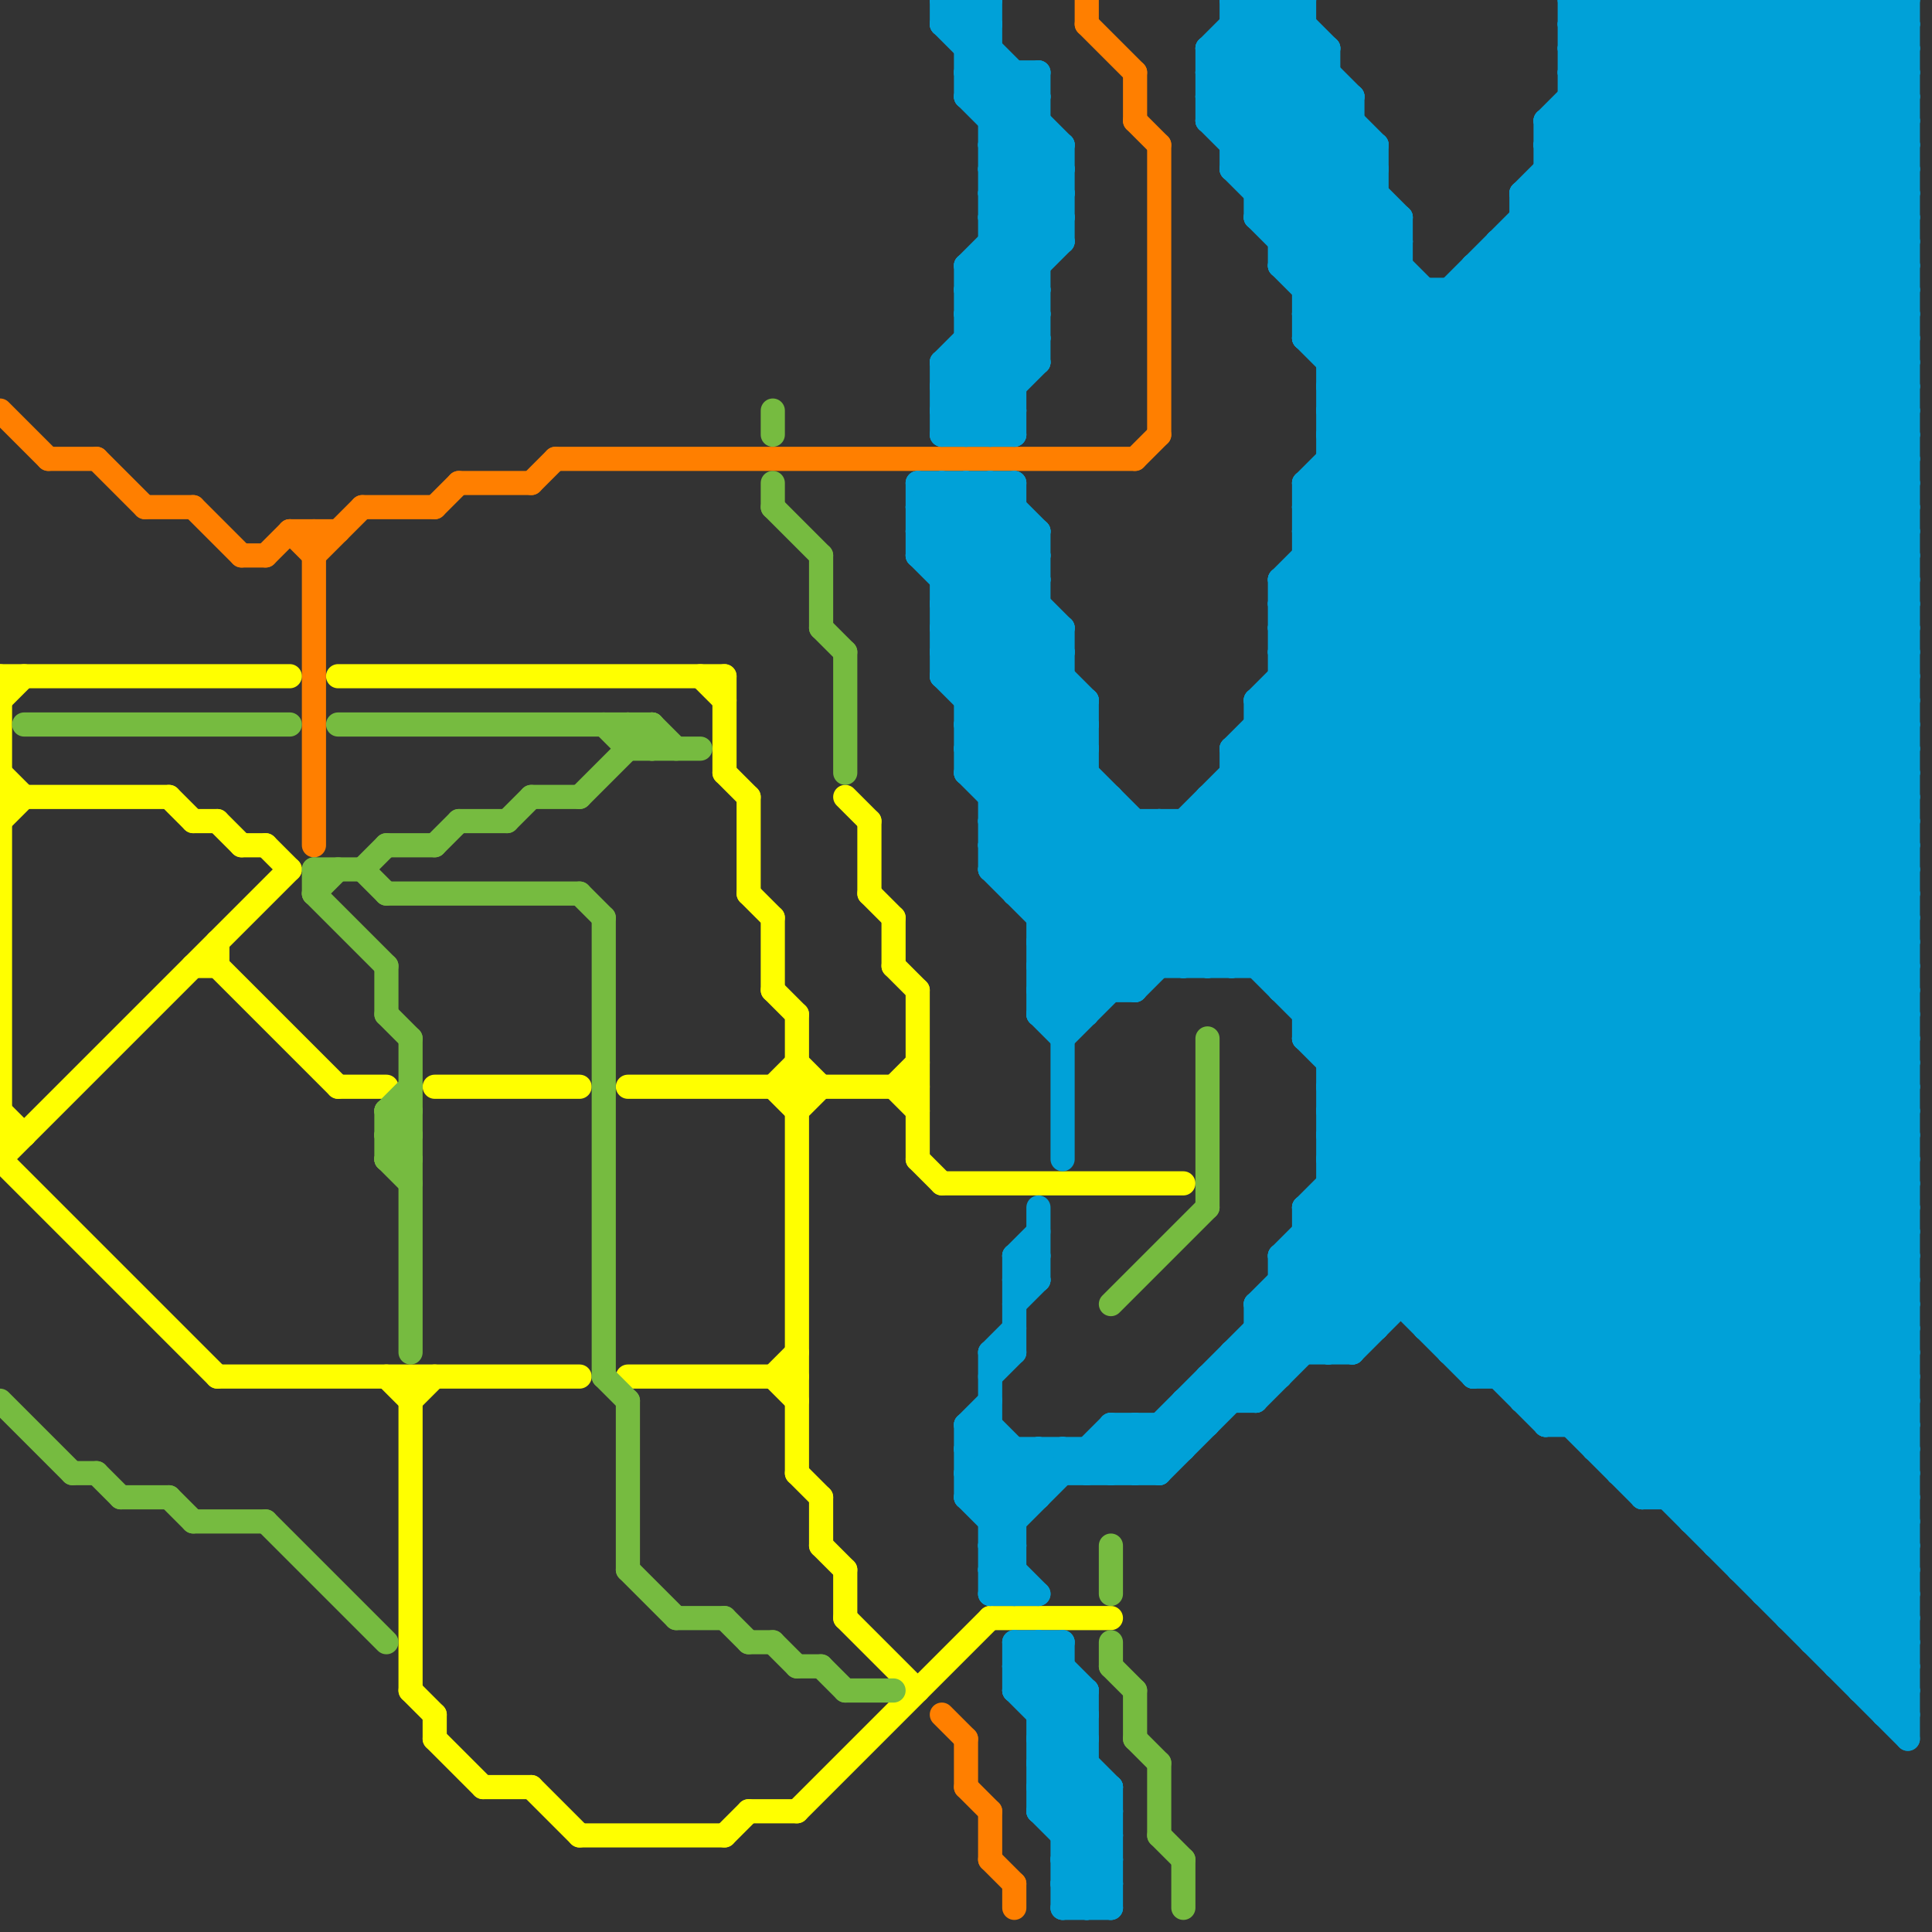 
<svg version="1.1" xmlns="http://www.w3.org/2000/svg" viewBox="0 0 80 80">
<rect x="0" y="0" width="80" height="80" fill="#333333" stroke="none"/>
<style>line { stroke-width: 1; fill: none; stroke-linecap: round; stroke-linejoin: round; } .c0 { stroke: #ff7f00 } .c1 { stroke: #ffff00 } .c2 { stroke: #76bb40 } .c3 { stroke: #00a1d8 }</style><line class="c0" x1="15" y1="21" x2="18" y2="21"/><line class="c0" x1="41" y1="75" x2="41" y2="77"/><line class="c0" x1="41" y1="77" x2="42" y2="78"/><line class="c0" x1="13" y1="23" x2="15" y2="21"/><line class="c0" x1="48" y1="6" x2="48" y2="18"/><line class="c0" x1="47" y1="19" x2="48" y2="18"/><line class="c0" x1="0" y1="17" x2="2" y2="19"/><line class="c0" x1="13" y1="22" x2="13" y2="35"/><line class="c0" x1="12" y1="22" x2="13" y2="23"/><line class="c0" x1="12" y1="22" x2="14" y2="22"/><line class="c0" x1="47" y1="5" x2="48" y2="6"/><line class="c0" x1="6" y1="21" x2="8" y2="21"/><line class="c0" x1="42" y1="78" x2="42" y2="79"/><line class="c0" x1="8" y1="21" x2="10" y2="23"/><line class="c0" x1="4" y1="19" x2="6" y2="21"/><line class="c0" x1="40" y1="72" x2="40" y2="74"/><line class="c0" x1="40" y1="74" x2="41" y2="75"/><line class="c0" x1="2" y1="19" x2="4" y2="19"/><line class="c0" x1="45" y1="0" x2="45" y2="1"/><line class="c0" x1="19" y1="20" x2="22" y2="20"/><line class="c0" x1="10" y1="23" x2="11" y2="23"/><line class="c0" x1="23" y1="19" x2="47" y2="19"/><line class="c0" x1="11" y1="23" x2="12" y2="22"/><line class="c0" x1="45" y1="1" x2="47" y2="3"/><line class="c0" x1="18" y1="21" x2="19" y2="20"/><line class="c0" x1="22" y1="20" x2="23" y2="19"/><line class="c0" x1="39" y1="71" x2="40" y2="72"/><line class="c0" x1="47" y1="3" x2="47" y2="5"/><line class="c1" x1="32" y1="45" x2="33" y2="44"/><line class="c1" x1="36" y1="34" x2="36" y2="37"/><line class="c1" x1="35" y1="67" x2="38" y2="70"/><line class="c1" x1="9" y1="34" x2="10" y2="35"/><line class="c1" x1="30" y1="28" x2="30" y2="32"/><line class="c1" x1="8" y1="34" x2="9" y2="34"/><line class="c1" x1="26" y1="45" x2="38" y2="45"/><line class="c1" x1="0" y1="48" x2="12" y2="36"/><line class="c1" x1="33" y1="75" x2="41" y2="67"/><line class="c1" x1="37" y1="45" x2="38" y2="44"/><line class="c1" x1="7" y1="33" x2="8" y2="34"/><line class="c1" x1="38" y1="48" x2="39" y2="49"/><line class="c1" x1="37" y1="38" x2="37" y2="40"/><line class="c1" x1="0" y1="47" x2="1" y2="47"/><line class="c1" x1="22" y1="74" x2="24" y2="76"/><line class="c1" x1="33" y1="61" x2="34" y2="62"/><line class="c1" x1="30" y1="32" x2="31" y2="33"/><line class="c1" x1="0" y1="28" x2="0" y2="48"/><line class="c1" x1="18" y1="71" x2="18" y2="72"/><line class="c1" x1="14" y1="28" x2="30" y2="28"/><line class="c1" x1="17" y1="58" x2="18" y2="57"/><line class="c1" x1="0" y1="46" x2="1" y2="47"/><line class="c1" x1="31" y1="33" x2="31" y2="37"/><line class="c1" x1="18" y1="72" x2="20" y2="74"/><line class="c1" x1="0" y1="28" x2="12" y2="28"/><line class="c1" x1="33" y1="42" x2="33" y2="61"/><line class="c1" x1="33" y1="44" x2="34" y2="45"/><line class="c1" x1="0" y1="33" x2="7" y2="33"/><line class="c1" x1="32" y1="45" x2="33" y2="46"/><line class="c1" x1="0" y1="48" x2="9" y2="57"/><line class="c1" x1="31" y1="37" x2="32" y2="38"/><line class="c1" x1="26" y1="57" x2="33" y2="57"/><line class="c1" x1="37" y1="45" x2="38" y2="46"/><line class="c1" x1="36" y1="37" x2="37" y2="38"/><line class="c1" x1="9" y1="39" x2="9" y2="40"/><line class="c1" x1="9" y1="40" x2="14" y2="45"/><line class="c1" x1="33" y1="46" x2="34" y2="45"/><line class="c1" x1="14" y1="45" x2="16" y2="45"/><line class="c1" x1="18" y1="45" x2="24" y2="45"/><line class="c1" x1="32" y1="57" x2="33" y2="56"/><line class="c1" x1="31" y1="75" x2="33" y2="75"/><line class="c1" x1="8" y1="40" x2="9" y2="40"/><line class="c1" x1="37" y1="40" x2="38" y2="41"/><line class="c1" x1="20" y1="74" x2="22" y2="74"/><line class="c1" x1="38" y1="41" x2="38" y2="48"/><line class="c1" x1="35" y1="65" x2="35" y2="67"/><line class="c1" x1="41" y1="67" x2="46" y2="67"/><line class="c1" x1="0" y1="34" x2="1" y2="33"/><line class="c1" x1="30" y1="76" x2="31" y2="75"/><line class="c1" x1="35" y1="33" x2="36" y2="34"/><line class="c1" x1="24" y1="76" x2="30" y2="76"/><line class="c1" x1="32" y1="38" x2="32" y2="41"/><line class="c1" x1="17" y1="70" x2="18" y2="71"/><line class="c1" x1="29" y1="28" x2="30" y2="29"/><line class="c1" x1="17" y1="57" x2="17" y2="70"/><line class="c1" x1="32" y1="41" x2="33" y2="42"/><line class="c1" x1="34" y1="64" x2="35" y2="65"/><line class="c1" x1="39" y1="49" x2="49" y2="49"/><line class="c1" x1="9" y1="57" x2="24" y2="57"/><line class="c1" x1="16" y1="57" x2="17" y2="58"/><line class="c1" x1="0" y1="29" x2="1" y2="28"/><line class="c1" x1="11" y1="35" x2="12" y2="36"/><line class="c1" x1="32" y1="57" x2="33" y2="58"/><line class="c1" x1="34" y1="62" x2="34" y2="64"/><line class="c1" x1="10" y1="35" x2="11" y2="35"/><line class="c1" x1="0" y1="32" x2="1" y2="33"/><line class="c2" x1="26" y1="31" x2="29" y2="31"/><line class="c2" x1="28" y1="67" x2="30" y2="67"/><line class="c2" x1="26" y1="65" x2="28" y2="67"/><line class="c2" x1="25" y1="30" x2="26" y2="31"/><line class="c2" x1="16" y1="40" x2="16" y2="42"/><line class="c2" x1="25" y1="57" x2="26" y2="58"/><line class="c2" x1="26" y1="58" x2="26" y2="65"/><line class="c2" x1="13" y1="37" x2="16" y2="40"/><line class="c2" x1="16" y1="35" x2="18" y2="35"/><line class="c2" x1="11" y1="63" x2="16" y2="68"/><line class="c2" x1="32" y1="20" x2="32" y2="21"/><line class="c2" x1="15" y1="36" x2="16" y2="37"/><line class="c2" x1="33" y1="69" x2="34" y2="69"/><line class="c2" x1="7" y1="62" x2="8" y2="63"/><line class="c2" x1="16" y1="47" x2="17" y2="48"/><line class="c2" x1="46" y1="69" x2="47" y2="70"/><line class="c2" x1="3" y1="61" x2="4" y2="61"/><line class="c2" x1="16" y1="46" x2="17" y2="45"/><line class="c2" x1="16" y1="48" x2="17" y2="47"/><line class="c2" x1="46" y1="68" x2="46" y2="69"/><line class="c2" x1="13" y1="37" x2="14" y2="36"/><line class="c2" x1="26" y1="30" x2="27" y2="31"/><line class="c2" x1="32" y1="21" x2="34" y2="23"/><line class="c2" x1="47" y1="72" x2="48" y2="73"/><line class="c2" x1="35" y1="27" x2="35" y2="32"/><line class="c2" x1="4" y1="61" x2="5" y2="62"/><line class="c2" x1="16" y1="42" x2="17" y2="43"/><line class="c2" x1="21" y1="34" x2="22" y2="33"/><line class="c2" x1="34" y1="23" x2="34" y2="26"/><line class="c2" x1="50" y1="43" x2="50" y2="50"/><line class="c2" x1="13" y1="36" x2="13" y2="37"/><line class="c2" x1="47" y1="70" x2="47" y2="72"/><line class="c2" x1="34" y1="26" x2="35" y2="27"/><line class="c2" x1="5" y1="62" x2="7" y2="62"/><line class="c2" x1="25" y1="38" x2="25" y2="57"/><line class="c2" x1="16" y1="37" x2="24" y2="37"/><line class="c2" x1="16" y1="47" x2="17" y2="47"/><line class="c2" x1="27" y1="30" x2="27" y2="31"/><line class="c2" x1="46" y1="54" x2="50" y2="50"/><line class="c2" x1="1" y1="30" x2="12" y2="30"/><line class="c2" x1="14" y1="30" x2="27" y2="30"/><line class="c2" x1="46" y1="64" x2="46" y2="66"/><line class="c2" x1="49" y1="77" x2="49" y2="79"/><line class="c2" x1="22" y1="33" x2="24" y2="33"/><line class="c2" x1="35" y1="70" x2="37" y2="70"/><line class="c2" x1="17" y1="43" x2="17" y2="56"/><line class="c2" x1="16" y1="46" x2="17" y2="47"/><line class="c2" x1="16" y1="48" x2="17" y2="49"/><line class="c2" x1="8" y1="63" x2="11" y2="63"/><line class="c2" x1="0" y1="58" x2="3" y2="61"/><line class="c2" x1="32" y1="68" x2="33" y2="69"/><line class="c2" x1="24" y1="33" x2="27" y2="30"/><line class="c2" x1="16" y1="46" x2="16" y2="48"/><line class="c2" x1="26" y1="30" x2="26" y2="31"/><line class="c2" x1="48" y1="76" x2="49" y2="77"/><line class="c2" x1="31" y1="68" x2="32" y2="68"/><line class="c2" x1="15" y1="36" x2="16" y2="35"/><line class="c2" x1="48" y1="73" x2="48" y2="76"/><line class="c2" x1="30" y1="67" x2="31" y2="68"/><line class="c2" x1="34" y1="69" x2="35" y2="70"/><line class="c2" x1="16" y1="47" x2="17" y2="46"/><line class="c2" x1="13" y1="36" x2="15" y2="36"/><line class="c2" x1="32" y1="17" x2="32" y2="18"/><line class="c2" x1="16" y1="46" x2="17" y2="46"/><line class="c2" x1="19" y1="34" x2="21" y2="34"/><line class="c2" x1="18" y1="35" x2="19" y2="34"/><line class="c2" x1="24" y1="37" x2="25" y2="38"/><line class="c2" x1="16" y1="48" x2="17" y2="48"/><line class="c2" x1="27" y1="30" x2="28" y2="31"/><line class="c3" x1="41" y1="8" x2="43" y2="10"/><line class="c3" x1="55" y1="50" x2="64" y2="59"/><line class="c3" x1="39" y1="24" x2="42" y2="21"/><line class="c3" x1="58" y1="9" x2="58" y2="54"/><line class="c3" x1="70" y1="0" x2="79" y2="9"/><line class="c3" x1="55" y1="44" x2="79" y2="44"/><line class="c3" x1="55" y1="46" x2="79" y2="46"/><line class="c3" x1="57" y1="6" x2="57" y2="55"/><line class="c3" x1="42" y1="36" x2="45" y2="33"/><line class="c3" x1="71" y1="64" x2="79" y2="56"/><line class="c3" x1="59" y1="55" x2="79" y2="55"/><line class="c3" x1="55" y1="43" x2="79" y2="19"/><line class="c3" x1="55" y1="45" x2="79" y2="21"/><line class="c3" x1="43" y1="37" x2="46" y2="34"/><line class="c3" x1="43" y1="73" x2="45" y2="71"/><line class="c3" x1="53" y1="53" x2="79" y2="53"/><line class="c3" x1="39" y1="26" x2="43" y2="22"/><line class="c3" x1="39" y1="28" x2="43" y2="24"/><line class="c3" x1="51" y1="31" x2="79" y2="59"/><line class="c3" x1="55" y1="17" x2="72" y2="0"/><line class="c3" x1="51" y1="33" x2="79" y2="61"/><line class="c3" x1="54" y1="12" x2="57" y2="9"/><line class="c3" x1="54" y1="22" x2="79" y2="22"/><line class="c3" x1="53" y1="27" x2="79" y2="1"/><line class="c3" x1="60" y1="56" x2="79" y2="37"/><line class="c3" x1="40" y1="12" x2="44" y2="8"/><line class="c3" x1="41" y1="57" x2="42" y2="56"/><line class="c3" x1="55" y1="15" x2="58" y2="12"/><line class="c3" x1="64" y1="59" x2="79" y2="44"/><line class="c3" x1="66" y1="0" x2="66" y2="60"/><line class="c3" x1="39" y1="23" x2="42" y2="20"/><line class="c3" x1="45" y1="60" x2="46" y2="61"/><line class="c3" x1="39" y1="26" x2="79" y2="66"/><line class="c3" x1="41" y1="34" x2="45" y2="30"/><line class="c3" x1="42" y1="37" x2="46" y2="33"/><line class="c3" x1="45" y1="61" x2="47" y2="59"/><line class="c3" x1="41" y1="36" x2="45" y2="32"/><line class="c3" x1="41" y1="7" x2="44" y2="10"/><line class="c3" x1="55" y1="17" x2="79" y2="17"/><line class="c3" x1="77" y1="69" x2="79" y2="67"/><line class="c3" x1="43" y1="72" x2="45" y2="70"/><line class="c3" x1="46" y1="33" x2="46" y2="41"/><line class="c3" x1="61" y1="11" x2="61" y2="57"/><line class="c3" x1="50" y1="57" x2="51" y2="58"/><line class="c3" x1="41" y1="56" x2="42" y2="56"/><line class="c3" x1="54" y1="20" x2="74" y2="0"/><line class="c3" x1="51" y1="32" x2="79" y2="60"/><line class="c3" x1="54" y1="43" x2="79" y2="43"/><line class="c3" x1="51" y1="40" x2="79" y2="12"/><line class="c3" x1="74" y1="66" x2="79" y2="61"/><line class="c3" x1="54" y1="13" x2="58" y2="9"/><line class="c3" x1="52" y1="55" x2="53" y2="56"/><line class="c3" x1="40" y1="32" x2="48" y2="40"/><line class="c3" x1="51" y1="0" x2="57" y2="6"/><line class="c3" x1="40" y1="0" x2="41" y2="1"/><line class="c3" x1="41" y1="62" x2="43" y2="60"/><line class="c3" x1="50" y1="33" x2="50" y2="40"/><line class="c3" x1="53" y1="26" x2="79" y2="52"/><line class="c3" x1="55" y1="16" x2="79" y2="16"/><line class="c3" x1="45" y1="70" x2="45" y2="79"/><line class="c3" x1="52" y1="9" x2="56" y2="5"/><line class="c3" x1="64" y1="6" x2="79" y2="21"/><line class="c3" x1="68" y1="61" x2="79" y2="50"/><line class="c3" x1="71" y1="64" x2="79" y2="64"/><line class="c3" x1="49" y1="58" x2="49" y2="60"/><line class="c3" x1="43" y1="74" x2="46" y2="74"/><line class="c3" x1="51" y1="31" x2="79" y2="31"/><line class="c3" x1="64" y1="5" x2="79" y2="5"/><line class="c3" x1="41" y1="10" x2="44" y2="10"/><line class="c3" x1="70" y1="0" x2="70" y2="63"/><line class="c3" x1="40" y1="61" x2="42" y2="63"/><line class="c3" x1="40" y1="12" x2="43" y2="15"/><line class="c3" x1="39" y1="0" x2="41" y2="0"/><line class="c3" x1="39" y1="15" x2="44" y2="10"/><line class="c3" x1="75" y1="68" x2="79" y2="68"/><line class="c3" x1="53" y1="0" x2="55" y2="2"/><line class="c3" x1="63" y1="58" x2="79" y2="42"/><line class="c3" x1="41" y1="18" x2="42" y2="17"/><line class="c3" x1="55" y1="44" x2="79" y2="20"/><line class="c3" x1="55" y1="46" x2="79" y2="22"/><line class="c3" x1="72" y1="0" x2="79" y2="7"/><line class="c3" x1="43" y1="50" x2="43" y2="53"/><line class="c3" x1="60" y1="12" x2="79" y2="31"/><line class="c3" x1="39" y1="27" x2="43" y2="23"/><line class="c3" x1="51" y1="32" x2="79" y2="32"/><line class="c3" x1="54" y1="11" x2="57" y2="8"/><line class="c3" x1="54" y1="23" x2="79" y2="23"/><line class="c3" x1="40" y1="11" x2="44" y2="7"/><line class="c3" x1="41" y1="56" x2="42" y2="55"/><line class="c3" x1="40" y1="13" x2="44" y2="9"/><line class="c3" x1="64" y1="58" x2="79" y2="43"/><line class="c3" x1="43" y1="40" x2="79" y2="4"/><line class="c3" x1="50" y1="5" x2="56" y2="5"/><line class="c3" x1="38" y1="20" x2="38" y2="23"/><line class="c3" x1="41" y1="6" x2="44" y2="9"/><line class="c3" x1="42" y1="3" x2="42" y2="18"/><line class="c3" x1="41" y1="35" x2="45" y2="31"/><line class="c3" x1="50" y1="3" x2="55" y2="3"/><line class="c3" x1="77" y1="70" x2="79" y2="68"/><line class="c3" x1="45" y1="79" x2="46" y2="78"/><line class="c3" x1="38" y1="20" x2="42" y2="20"/><line class="c3" x1="40" y1="3" x2="41" y2="2"/><line class="c3" x1="44" y1="77" x2="46" y2="75"/><line class="c3" x1="52" y1="54" x2="79" y2="27"/><line class="c3" x1="59" y1="55" x2="79" y2="35"/><line class="c3" x1="39" y1="25" x2="43" y2="25"/><line class="c3" x1="51" y1="31" x2="79" y2="3"/><line class="c3" x1="54" y1="14" x2="58" y2="10"/><line class="c3" x1="52" y1="56" x2="53" y2="57"/><line class="c3" x1="48" y1="34" x2="79" y2="65"/><line class="c3" x1="51" y1="1" x2="57" y2="7"/><line class="c3" x1="52" y1="54" x2="79" y2="54"/><line class="c3" x1="76" y1="0" x2="79" y2="3"/><line class="c3" x1="51" y1="1" x2="54" y2="1"/><line class="c3" x1="43" y1="60" x2="44" y2="61"/><line class="c3" x1="53" y1="25" x2="79" y2="51"/><line class="c3" x1="63" y1="8" x2="63" y2="58"/><line class="c3" x1="55" y1="15" x2="79" y2="15"/><line class="c3" x1="62" y1="57" x2="79" y2="40"/><line class="c3" x1="79" y1="0" x2="79" y2="72"/><line class="c3" x1="41" y1="5" x2="43" y2="5"/><line class="c3" x1="55" y1="19" x2="79" y2="43"/><line class="c3" x1="41" y1="0" x2="41" y2="18"/><line class="c3" x1="40" y1="4" x2="41" y2="3"/><line class="c3" x1="64" y1="6" x2="79" y2="6"/><line class="c3" x1="55" y1="18" x2="73" y2="0"/><line class="c3" x1="59" y1="54" x2="79" y2="34"/><line class="c3" x1="44" y1="77" x2="46" y2="79"/><line class="c3" x1="50" y1="33" x2="79" y2="33"/><line class="c3" x1="42" y1="37" x2="79" y2="37"/><line class="c3" x1="40" y1="11" x2="40" y2="18"/><line class="c3" x1="40" y1="11" x2="43" y2="14"/><line class="c3" x1="39" y1="1" x2="41" y2="1"/><line class="c3" x1="47" y1="41" x2="79" y2="9"/><line class="c3" x1="43" y1="74" x2="46" y2="77"/><line class="c3" x1="40" y1="14" x2="42" y2="16"/><line class="c3" x1="40" y1="3" x2="44" y2="7"/><line class="c3" x1="40" y1="0" x2="40" y2="4"/><line class="c3" x1="63" y1="57" x2="79" y2="41"/><line class="c3" x1="65" y1="0" x2="79" y2="0"/><line class="c3" x1="54" y1="51" x2="79" y2="51"/><line class="c3" x1="53" y1="52" x2="53" y2="57"/><line class="c3" x1="64" y1="5" x2="64" y2="59"/><line class="c3" x1="41" y1="66" x2="42" y2="65"/><line class="c3" x1="43" y1="39" x2="48" y2="34"/><line class="c3" x1="63" y1="8" x2="79" y2="24"/><line class="c3" x1="73" y1="0" x2="73" y2="66"/><line class="c3" x1="65" y1="2" x2="79" y2="16"/><line class="c3" x1="50" y1="2" x2="55" y2="2"/><line class="c3" x1="54" y1="20" x2="79" y2="45"/><line class="c3" x1="41" y1="66" x2="43" y2="66"/><line class="c3" x1="52" y1="30" x2="79" y2="30"/><line class="c3" x1="50" y1="57" x2="50" y2="59"/><line class="c3" x1="42" y1="52" x2="43" y2="51"/><line class="c3" x1="51" y1="56" x2="56" y2="56"/><line class="c3" x1="40" y1="61" x2="41" y2="60"/><line class="c3" x1="43" y1="73" x2="46" y2="76"/><line class="c3" x1="54" y1="43" x2="79" y2="18"/><line class="c3" x1="41" y1="9" x2="44" y2="9"/><line class="c3" x1="41" y1="10" x2="43" y2="12"/><line class="c3" x1="53" y1="26" x2="79" y2="0"/><line class="c3" x1="78" y1="71" x2="79" y2="71"/><line class="c3" x1="38" y1="21" x2="42" y2="21"/><line class="c3" x1="39" y1="16" x2="42" y2="16"/><line class="c3" x1="39" y1="1" x2="44" y2="6"/><line class="c3" x1="40" y1="20" x2="43" y2="23"/><line class="c3" x1="44" y1="76" x2="46" y2="74"/><line class="c3" x1="54" y1="12" x2="79" y2="12"/><line class="c3" x1="65" y1="2" x2="79" y2="2"/><line class="c3" x1="77" y1="0" x2="79" y2="2"/><line class="c3" x1="53" y1="24" x2="77" y2="0"/><line class="c3" x1="41" y1="4" x2="42" y2="3"/><line class="c3" x1="62" y1="10" x2="62" y2="57"/><line class="c3" x1="51" y1="57" x2="52" y2="58"/><line class="c3" x1="43" y1="41" x2="47" y2="41"/><line class="c3" x1="43" y1="3" x2="43" y2="15"/><line class="c3" x1="55" y1="18" x2="79" y2="42"/><line class="c3" x1="55" y1="20" x2="79" y2="44"/><line class="c3" x1="41" y1="56" x2="41" y2="66"/><line class="c3" x1="42" y1="69" x2="43" y2="68"/><line class="c3" x1="40" y1="31" x2="49" y2="40"/><line class="c3" x1="65" y1="59" x2="79" y2="45"/><line class="c3" x1="47" y1="61" x2="79" y2="29"/><line class="c3" x1="52" y1="8" x2="56" y2="4"/><line class="c3" x1="69" y1="62" x2="79" y2="52"/><line class="c3" x1="39" y1="20" x2="43" y2="24"/><line class="c3" x1="53" y1="28" x2="79" y2="28"/><line class="c3" x1="64" y1="6" x2="70" y2="0"/><line class="c3" x1="66" y1="59" x2="79" y2="46"/><line class="c3" x1="40" y1="4" x2="44" y2="8"/><line class="c3" x1="53" y1="24" x2="79" y2="50"/><line class="c3" x1="54" y1="52" x2="57" y2="55"/><line class="c3" x1="41" y1="34" x2="47" y2="40"/><line class="c3" x1="52" y1="40" x2="79" y2="13"/><line class="c3" x1="44" y1="79" x2="46" y2="79"/><line class="c3" x1="41" y1="65" x2="42" y2="64"/><line class="c3" x1="65" y1="0" x2="65" y2="59"/><line class="c3" x1="47" y1="59" x2="47" y2="61"/><line class="c3" x1="72" y1="65" x2="79" y2="65"/><line class="c3" x1="53" y1="0" x2="53" y2="11"/><line class="c3" x1="65" y1="1" x2="79" y2="15"/><line class="c3" x1="65" y1="2" x2="67" y2="0"/><line class="c3" x1="70" y1="62" x2="79" y2="53"/><line class="c3" x1="65" y1="3" x2="79" y2="17"/><line class="c3" x1="49" y1="58" x2="52" y2="58"/><line class="c3" x1="53" y1="11" x2="79" y2="37"/><line class="c3" x1="42" y1="69" x2="45" y2="72"/><line class="c3" x1="40" y1="59" x2="40" y2="62"/><line class="c3" x1="44" y1="26" x2="44" y2="48"/><line class="c3" x1="43" y1="72" x2="46" y2="75"/><line class="c3" x1="48" y1="59" x2="48" y2="61"/><line class="c3" x1="41" y1="9" x2="43" y2="11"/><line class="c3" x1="41" y1="11" x2="43" y2="13"/><line class="c3" x1="67" y1="61" x2="79" y2="61"/><line class="c3" x1="73" y1="66" x2="79" y2="60"/><line class="c3" x1="65" y1="1" x2="79" y2="1"/><line class="c3" x1="51" y1="7" x2="57" y2="7"/><line class="c3" x1="65" y1="3" x2="79" y2="3"/><line class="c3" x1="70" y1="63" x2="79" y2="54"/><line class="c3" x1="70" y1="63" x2="79" y2="63"/><line class="c3" x1="42" y1="53" x2="43" y2="53"/><line class="c3" x1="40" y1="59" x2="43" y2="62"/><line class="c3" x1="63" y1="9" x2="79" y2="25"/><line class="c3" x1="51" y1="0" x2="54" y2="0"/><line class="c3" x1="39" y1="15" x2="39" y2="18"/><line class="c3" x1="51" y1="56" x2="52" y2="57"/><line class="c3" x1="40" y1="31" x2="44" y2="27"/><line class="c3" x1="61" y1="11" x2="79" y2="11"/><line class="c3" x1="40" y1="60" x2="42" y2="62"/><line class="c3" x1="52" y1="29" x2="52" y2="40"/><line class="c3" x1="55" y1="16" x2="59" y2="12"/><line class="c3" x1="50" y1="5" x2="54" y2="1"/><line class="c3" x1="55" y1="18" x2="79" y2="18"/><line class="c3" x1="44" y1="6" x2="44" y2="10"/><line class="c3" x1="53" y1="27" x2="79" y2="27"/><line class="c3" x1="43" y1="68" x2="45" y2="70"/><line class="c3" x1="55" y1="47" x2="79" y2="71"/><line class="c3" x1="78" y1="0" x2="79" y2="1"/><line class="c3" x1="40" y1="60" x2="49" y2="60"/><line class="c3" x1="53" y1="24" x2="53" y2="41"/><line class="c3" x1="51" y1="7" x2="79" y2="35"/><line class="c3" x1="54" y1="20" x2="79" y2="20"/><line class="c3" x1="41" y1="35" x2="47" y2="41"/><line class="c3" x1="53" y1="52" x2="79" y2="26"/><line class="c3" x1="76" y1="69" x2="79" y2="66"/><line class="c3" x1="44" y1="78" x2="46" y2="78"/><line class="c3" x1="63" y1="8" x2="71" y2="0"/><line class="c3" x1="51" y1="0" x2="51" y2="7"/><line class="c3" x1="39" y1="16" x2="41" y2="18"/><line class="c3" x1="41" y1="36" x2="46" y2="41"/><line class="c3" x1="53" y1="10" x2="58" y2="10"/><line class="c3" x1="44" y1="68" x2="44" y2="79"/><line class="c3" x1="52" y1="31" x2="79" y2="58"/><line class="c3" x1="42" y1="68" x2="45" y2="71"/><line class="c3" x1="39" y1="26" x2="44" y2="26"/><line class="c3" x1="43" y1="38" x2="79" y2="38"/><line class="c3" x1="39" y1="28" x2="44" y2="28"/><line class="c3" x1="50" y1="5" x2="79" y2="34"/><line class="c3" x1="43" y1="40" x2="79" y2="40"/><line class="c3" x1="43" y1="75" x2="46" y2="75"/><line class="c3" x1="52" y1="29" x2="79" y2="2"/><line class="c3" x1="38" y1="23" x2="41" y2="20"/><line class="c3" x1="54" y1="21" x2="79" y2="21"/><line class="c3" x1="68" y1="0" x2="79" y2="11"/><line class="c3" x1="54" y1="50" x2="61" y2="57"/><line class="c3" x1="62" y1="11" x2="79" y2="28"/><line class="c3" x1="42" y1="60" x2="42" y2="66"/><line class="c3" x1="40" y1="20" x2="40" y2="32"/><line class="c3" x1="40" y1="32" x2="45" y2="32"/><line class="c3" x1="41" y1="8" x2="44" y2="8"/><line class="c3" x1="53" y1="11" x2="58" y2="11"/><line class="c3" x1="41" y1="33" x2="45" y2="29"/><line class="c3" x1="51" y1="6" x2="57" y2="6"/><line class="c3" x1="54" y1="20" x2="54" y2="43"/><line class="c3" x1="39" y1="15" x2="42" y2="18"/><line class="c3" x1="42" y1="68" x2="42" y2="70"/><line class="c3" x1="65" y1="0" x2="79" y2="14"/><line class="c3" x1="68" y1="62" x2="79" y2="62"/><line class="c3" x1="52" y1="58" x2="79" y2="31"/><line class="c3" x1="40" y1="1" x2="41" y2="0"/><line class="c3" x1="51" y1="5" x2="54" y2="2"/><line class="c3" x1="54" y1="42" x2="79" y2="42"/><line class="c3" x1="46" y1="74" x2="46" y2="79"/><line class="c3" x1="54" y1="22" x2="79" y2="47"/><line class="c3" x1="40" y1="30" x2="44" y2="26"/><line class="c3" x1="46" y1="59" x2="48" y2="61"/><line class="c3" x1="40" y1="59" x2="41" y2="59"/><line class="c3" x1="43" y1="71" x2="44" y2="70"/><line class="c3" x1="49" y1="34" x2="79" y2="64"/><line class="c3" x1="52" y1="54" x2="54" y2="56"/><line class="c3" x1="43" y1="71" x2="45" y2="71"/><line class="c3" x1="43" y1="73" x2="45" y2="73"/><line class="c3" x1="41" y1="59" x2="43" y2="61"/><line class="c3" x1="42" y1="70" x2="45" y2="70"/><line class="c3" x1="40" y1="2" x2="41" y2="2"/><line class="c3" x1="61" y1="57" x2="79" y2="39"/><line class="c3" x1="52" y1="9" x2="79" y2="36"/><line class="c3" x1="44" y1="60" x2="44" y2="61"/><line class="c3" x1="54" y1="51" x2="57" y2="54"/><line class="c3" x1="55" y1="48" x2="79" y2="72"/><line class="c3" x1="54" y1="43" x2="79" y2="68"/><line class="c3" x1="52" y1="54" x2="52" y2="58"/><line class="c3" x1="55" y1="47" x2="79" y2="47"/><line class="c3" x1="55" y1="49" x2="79" y2="49"/><line class="c3" x1="49" y1="34" x2="49" y2="40"/><line class="c3" x1="76" y1="68" x2="79" y2="65"/><line class="c3" x1="69" y1="0" x2="79" y2="10"/><line class="c3" x1="40" y1="60" x2="41" y2="59"/><line class="c3" x1="74" y1="67" x2="79" y2="67"/><line class="c3" x1="54" y1="22" x2="76" y2="0"/><line class="c3" x1="38" y1="22" x2="43" y2="22"/><line class="c3" x1="38" y1="21" x2="39" y2="20"/><line class="c3" x1="43" y1="72" x2="45" y2="72"/><line class="c3" x1="50" y1="40" x2="79" y2="11"/><line class="c3" x1="73" y1="65" x2="79" y2="59"/><line class="c3" x1="52" y1="30" x2="79" y2="57"/><line class="c3" x1="39" y1="27" x2="44" y2="27"/><line class="c3" x1="43" y1="39" x2="79" y2="39"/><line class="c3" x1="41" y1="20" x2="43" y2="22"/><line class="c3" x1="39" y1="16" x2="43" y2="12"/><line class="c3" x1="41" y1="63" x2="44" y2="60"/><line class="c3" x1="43" y1="40" x2="45" y2="42"/><line class="c3" x1="53" y1="41" x2="79" y2="15"/><line class="c3" x1="49" y1="58" x2="50" y2="59"/><line class="c3" x1="54" y1="21" x2="75" y2="0"/><line class="c3" x1="42" y1="54" x2="43" y2="53"/><line class="c3" x1="50" y1="4" x2="79" y2="33"/><line class="c3" x1="52" y1="55" x2="57" y2="55"/><line class="c3" x1="74" y1="0" x2="74" y2="67"/><line class="c3" x1="43" y1="75" x2="45" y2="73"/><line class="c3" x1="40" y1="59" x2="41" y2="58"/><line class="c3" x1="50" y1="4" x2="56" y2="4"/><line class="c3" x1="63" y1="58" x2="79" y2="58"/><line class="c3" x1="54" y1="41" x2="79" y2="16"/><line class="c3" x1="41" y1="7" x2="44" y2="7"/><line class="c3" x1="42" y1="70" x2="44" y2="68"/><line class="c3" x1="74" y1="67" x2="79" y2="62"/><line class="c3" x1="54" y1="50" x2="79" y2="50"/><line class="c3" x1="66" y1="60" x2="79" y2="47"/><line class="c3" x1="53" y1="54" x2="55" y2="56"/><line class="c3" x1="73" y1="0" x2="79" y2="6"/><line class="c3" x1="41" y1="34" x2="79" y2="34"/><line class="c3" x1="41" y1="36" x2="79" y2="36"/><line class="c3" x1="40" y1="2" x2="41" y2="1"/><line class="c3" x1="40" y1="30" x2="50" y2="40"/><line class="c3" x1="75" y1="0" x2="75" y2="68"/><line class="c3" x1="52" y1="7" x2="55" y2="4"/><line class="c3" x1="53" y1="40" x2="79" y2="14"/><line class="c3" x1="43" y1="39" x2="45" y2="41"/><line class="c3" x1="52" y1="0" x2="56" y2="4"/><line class="c3" x1="54" y1="13" x2="79" y2="38"/><line class="c3" x1="54" y1="23" x2="79" y2="48"/><line class="c3" x1="50" y1="2" x2="52" y2="0"/><line class="c3" x1="45" y1="60" x2="45" y2="61"/><line class="c3" x1="50" y1="34" x2="79" y2="63"/><line class="c3" x1="55" y1="19" x2="79" y2="19"/><line class="c3" x1="54" y1="0" x2="54" y2="14"/><line class="c3" x1="44" y1="75" x2="45" y2="74"/><line class="c3" x1="64" y1="7" x2="79" y2="22"/><line class="c3" x1="42" y1="69" x2="44" y2="69"/><line class="c3" x1="40" y1="62" x2="42" y2="60"/><line class="c3" x1="68" y1="0" x2="68" y2="62"/><line class="c3" x1="39" y1="25" x2="42" y2="22"/><line class="c3" x1="41" y1="8" x2="43" y2="6"/><line class="c3" x1="75" y1="67" x2="79" y2="63"/><line class="c3" x1="41" y1="64" x2="46" y2="59"/><line class="c3" x1="43" y1="42" x2="45" y2="42"/><line class="c3" x1="55" y1="16" x2="79" y2="40"/><line class="c3" x1="69" y1="0" x2="69" y2="62"/><line class="c3" x1="41" y1="35" x2="79" y2="35"/><line class="c3" x1="66" y1="60" x2="79" y2="60"/><line class="c3" x1="51" y1="7" x2="55" y2="3"/><line class="c3" x1="55" y1="48" x2="79" y2="48"/><line class="c3" x1="40" y1="12" x2="43" y2="12"/><line class="c3" x1="78" y1="71" x2="79" y2="70"/><line class="c3" x1="40" y1="14" x2="43" y2="14"/><line class="c3" x1="55" y1="47" x2="79" y2="23"/><line class="c3" x1="53" y1="26" x2="79" y2="26"/><line class="c3" x1="42" y1="68" x2="44" y2="68"/><line class="c3" x1="41" y1="5" x2="43" y2="3"/><line class="c3" x1="41" y1="7" x2="43" y2="5"/><line class="c3" x1="39" y1="17" x2="40" y2="18"/><line class="c3" x1="77" y1="70" x2="79" y2="70"/><line class="c3" x1="38" y1="23" x2="43" y2="23"/><line class="c3" x1="46" y1="59" x2="50" y2="59"/><line class="c3" x1="66" y1="0" x2="79" y2="13"/><line class="c3" x1="44" y1="77" x2="46" y2="77"/><line class="c3" x1="50" y1="2" x2="58" y2="10"/><line class="c3" x1="43" y1="60" x2="43" y2="62"/><line class="c3" x1="61" y1="12" x2="79" y2="30"/><line class="c3" x1="51" y1="6" x2="55" y2="2"/><line class="c3" x1="44" y1="78" x2="45" y2="79"/><line class="c3" x1="61" y1="56" x2="79" y2="38"/><line class="c3" x1="51" y1="31" x2="51" y2="40"/><line class="c3" x1="40" y1="28" x2="43" y2="25"/><line class="c3" x1="43" y1="38" x2="47" y2="34"/><line class="c3" x1="53" y1="9" x2="56" y2="6"/><line class="c3" x1="41" y1="6" x2="44" y2="6"/><line class="c3" x1="54" y1="42" x2="79" y2="17"/><line class="c3" x1="62" y1="10" x2="79" y2="10"/><line class="c3" x1="71" y1="0" x2="71" y2="64"/><line class="c3" x1="52" y1="8" x2="57" y2="8"/><line class="c3" x1="74" y1="0" x2="79" y2="5"/><line class="c3" x1="67" y1="0" x2="67" y2="61"/><line class="c3" x1="71" y1="63" x2="79" y2="55"/><line class="c3" x1="51" y1="2" x2="58" y2="9"/><line class="c3" x1="43" y1="22" x2="43" y2="42"/><line class="c3" x1="53" y1="28" x2="79" y2="54"/><line class="c3" x1="39" y1="15" x2="43" y2="15"/><line class="c3" x1="61" y1="11" x2="79" y2="29"/><line class="c3" x1="54" y1="14" x2="79" y2="39"/><line class="c3" x1="46" y1="60" x2="47" y2="61"/><line class="c3" x1="50" y1="33" x2="79" y2="62"/><line class="c3" x1="65" y1="5" x2="79" y2="19"/><line class="c3" x1="64" y1="8" x2="79" y2="23"/><line class="c3" x1="56" y1="4" x2="56" y2="56"/><line class="c3" x1="53" y1="10" x2="57" y2="6"/><line class="c3" x1="75" y1="68" x2="79" y2="64"/><line class="c3" x1="64" y1="7" x2="79" y2="7"/><line class="c3" x1="46" y1="59" x2="46" y2="61"/><line class="c3" x1="63" y1="8" x2="79" y2="8"/><line class="c3" x1="72" y1="64" x2="79" y2="57"/><line class="c3" x1="39" y1="27" x2="79" y2="67"/><line class="c3" x1="39" y1="17" x2="42" y2="17"/><line class="c3" x1="43" y1="41" x2="79" y2="5"/><line class="c3" x1="67" y1="0" x2="79" y2="12"/><line class="c3" x1="47" y1="59" x2="48" y2="60"/><line class="c3" x1="41" y1="64" x2="43" y2="66"/><line class="c3" x1="40" y1="15" x2="42" y2="17"/><line class="c3" x1="55" y1="2" x2="55" y2="56"/><line class="c3" x1="42" y1="52" x2="43" y2="53"/><line class="c3" x1="40" y1="11" x2="43" y2="11"/><line class="c3" x1="40" y1="3" x2="43" y2="3"/><line class="c3" x1="55" y1="48" x2="79" y2="24"/><line class="c3" x1="53" y1="25" x2="79" y2="25"/><line class="c3" x1="55" y1="45" x2="79" y2="69"/><line class="c3" x1="76" y1="0" x2="76" y2="69"/><line class="c3" x1="44" y1="43" x2="79" y2="8"/><line class="c3" x1="41" y1="6" x2="43" y2="4"/><line class="c3" x1="40" y1="32" x2="44" y2="28"/><line class="c3" x1="53" y1="11" x2="57" y2="7"/><line class="c3" x1="39" y1="24" x2="43" y2="24"/><line class="c3" x1="40" y1="61" x2="48" y2="61"/><line class="c3" x1="44" y1="76" x2="46" y2="76"/><line class="c3" x1="42" y1="53" x2="43" y2="52"/><line class="c3" x1="50" y1="4" x2="54" y2="0"/><line class="c3" x1="62" y1="10" x2="79" y2="27"/><line class="c3" x1="52" y1="29" x2="79" y2="29"/><line class="c3" x1="43" y1="42" x2="79" y2="6"/><line class="c3" x1="40" y1="29" x2="45" y2="29"/><line class="c3" x1="38" y1="20" x2="44" y2="26"/><line class="c3" x1="43" y1="41" x2="44" y2="42"/><line class="c3" x1="64" y1="5" x2="69" y2="0"/><line class="c3" x1="52" y1="29" x2="79" y2="56"/><line class="c3" x1="54" y1="50" x2="79" y2="25"/><line class="c3" x1="39" y1="25" x2="45" y2="31"/><line class="c3" x1="59" y1="12" x2="59" y2="55"/><line class="c3" x1="39" y1="17" x2="43" y2="13"/><line class="c3" x1="38" y1="22" x2="45" y2="29"/><line class="c3" x1="46" y1="61" x2="79" y2="28"/><line class="c3" x1="53" y1="52" x2="56" y2="55"/><line class="c3" x1="52" y1="9" x2="58" y2="9"/><line class="c3" x1="52" y1="0" x2="52" y2="9"/><line class="c3" x1="50" y1="3" x2="79" y2="32"/><line class="c3" x1="77" y1="0" x2="77" y2="70"/><line class="c3" x1="71" y1="0" x2="79" y2="8"/><line class="c3" x1="41" y1="9" x2="44" y2="6"/><line class="c3" x1="75" y1="0" x2="79" y2="4"/><line class="c3" x1="54" y1="13" x2="79" y2="13"/><line class="c3" x1="44" y1="79" x2="46" y2="77"/><line class="c3" x1="50" y1="2" x2="50" y2="5"/><line class="c3" x1="40" y1="62" x2="43" y2="62"/><line class="c3" x1="65" y1="3" x2="68" y2="0"/><line class="c3" x1="40" y1="13" x2="43" y2="13"/><line class="c3" x1="39" y1="0" x2="43" y2="4"/><line class="c3" x1="41" y1="64" x2="42" y2="64"/><line class="c3" x1="53" y1="27" x2="79" y2="53"/><line class="c3" x1="78" y1="0" x2="78" y2="71"/><line class="c3" x1="65" y1="4" x2="79" y2="18"/><line class="c3" x1="39" y1="28" x2="51" y2="40"/><line class="c3" x1="42" y1="52" x2="43" y2="52"/><line class="c3" x1="53" y1="52" x2="79" y2="52"/><line class="c3" x1="41" y1="20" x2="41" y2="36"/><line class="c3" x1="41" y1="32" x2="44" y2="29"/><line class="c3" x1="48" y1="59" x2="49" y2="60"/><line class="c3" x1="40" y1="31" x2="45" y2="31"/><line class="c3" x1="78" y1="70" x2="79" y2="69"/><line class="c3" x1="61" y1="57" x2="79" y2="57"/><line class="c3" x1="41" y1="65" x2="42" y2="66"/><line class="c3" x1="72" y1="65" x2="79" y2="58"/><line class="c3" x1="72" y1="0" x2="72" y2="65"/><line class="c3" x1="55" y1="56" x2="79" y2="32"/><line class="c3" x1="41" y1="33" x2="46" y2="33"/><line class="c3" x1="65" y1="4" x2="79" y2="4"/><line class="c3" x1="40" y1="4" x2="43" y2="4"/><line class="c3" x1="53" y1="25" x2="78" y2="0"/><line class="c3" x1="53" y1="29" x2="79" y2="55"/><line class="c3" x1="76" y1="69" x2="79" y2="69"/><line class="c3" x1="44" y1="42" x2="79" y2="7"/><line class="c3" x1="55" y1="46" x2="79" y2="70"/><line class="c3" x1="40" y1="30" x2="45" y2="30"/><line class="c3" x1="67" y1="60" x2="79" y2="48"/><line class="c3" x1="63" y1="10" x2="79" y2="26"/><line class="c3" x1="55" y1="45" x2="79" y2="45"/><line class="c3" x1="50" y1="57" x2="53" y2="57"/><line class="c3" x1="54" y1="24" x2="79" y2="49"/><line class="c3" x1="43" y1="74" x2="45" y2="72"/><line class="c3" x1="38" y1="21" x2="44" y2="27"/><line class="c3" x1="43" y1="75" x2="46" y2="78"/><line class="c3" x1="42" y1="70" x2="46" y2="74"/><line class="c3" x1="39" y1="20" x2="39" y2="28"/><line class="c3" x1="51" y1="56" x2="51" y2="58"/><line class="c3" x1="64" y1="59" x2="79" y2="59"/><line class="c3" x1="43" y1="42" x2="44" y2="43"/><line class="c3" x1="48" y1="61" x2="79" y2="30"/><line class="c3" x1="55" y1="49" x2="68" y2="62"/><line class="c3" x1="40" y1="29" x2="43" y2="26"/><line class="c3" x1="63" y1="9" x2="79" y2="9"/><line class="c3" x1="60" y1="55" x2="79" y2="36"/><line class="c3" x1="39" y1="18" x2="43" y2="14"/><line class="c3" x1="38" y1="23" x2="45" y2="30"/><line class="c3" x1="53" y1="53" x2="56" y2="56"/><line class="c3" x1="55" y1="14" x2="58" y2="11"/><line class="c3" x1="39" y1="18" x2="42" y2="18"/><line class="c3" x1="42" y1="52" x2="42" y2="56"/><line class="c3" x1="55" y1="17" x2="79" y2="41"/><line class="c3" x1="44" y1="78" x2="46" y2="76"/><line class="c3" x1="53" y1="24" x2="79" y2="24"/><line class="c3" x1="54" y1="14" x2="79" y2="14"/><line class="c3" x1="67" y1="61" x2="79" y2="49"/><line class="c3" x1="47" y1="34" x2="47" y2="41"/><line class="c3" x1="40" y1="18" x2="43" y2="15"/><line class="c3" x1="45" y1="29" x2="45" y2="42"/><line class="c3" x1="73" y1="66" x2="79" y2="66"/><line class="c3" x1="40" y1="13" x2="42" y2="15"/><line class="c3" x1="39" y1="1" x2="40" y2="0"/><line class="c3" x1="41" y1="63" x2="42" y2="63"/><line class="c3" x1="39" y1="0" x2="39" y2="1"/><line class="c3" x1="41" y1="65" x2="42" y2="65"/><line class="c3" x1="44" y1="60" x2="45" y2="61"/><line class="c3" x1="54" y1="50" x2="54" y2="56"/><line class="c3" x1="38" y1="22" x2="40" y2="20"/><line class="c3" x1="60" y1="56" x2="79" y2="56"/><line class="c3" x1="50" y1="3" x2="53" y2="0"/><line class="c3" x1="56" y1="56" x2="79" y2="33"/><line class="c3" x1="43" y1="68" x2="43" y2="75"/><line class="c3" x1="54" y1="21" x2="79" y2="46"/><line class="c3" x1="60" y1="12" x2="60" y2="56"/><line class="c3" x1="49" y1="40" x2="79" y2="10"/><line class="c3" x1="65" y1="1" x2="66" y2="0"/><line class="c3" x1="43" y1="70" x2="44" y2="69"/><line class="c3" x1="64" y1="5" x2="79" y2="20"/><line class="c3" x1="68" y1="62" x2="79" y2="51"/><line class="c3" x1="48" y1="34" x2="48" y2="40"/><line class="c3" x1="53" y1="41" x2="79" y2="41"/><line class="c3" x1="42" y1="20" x2="42" y2="37"/><line class="c3" x1="40" y1="62" x2="42" y2="64"/>


</svg>

